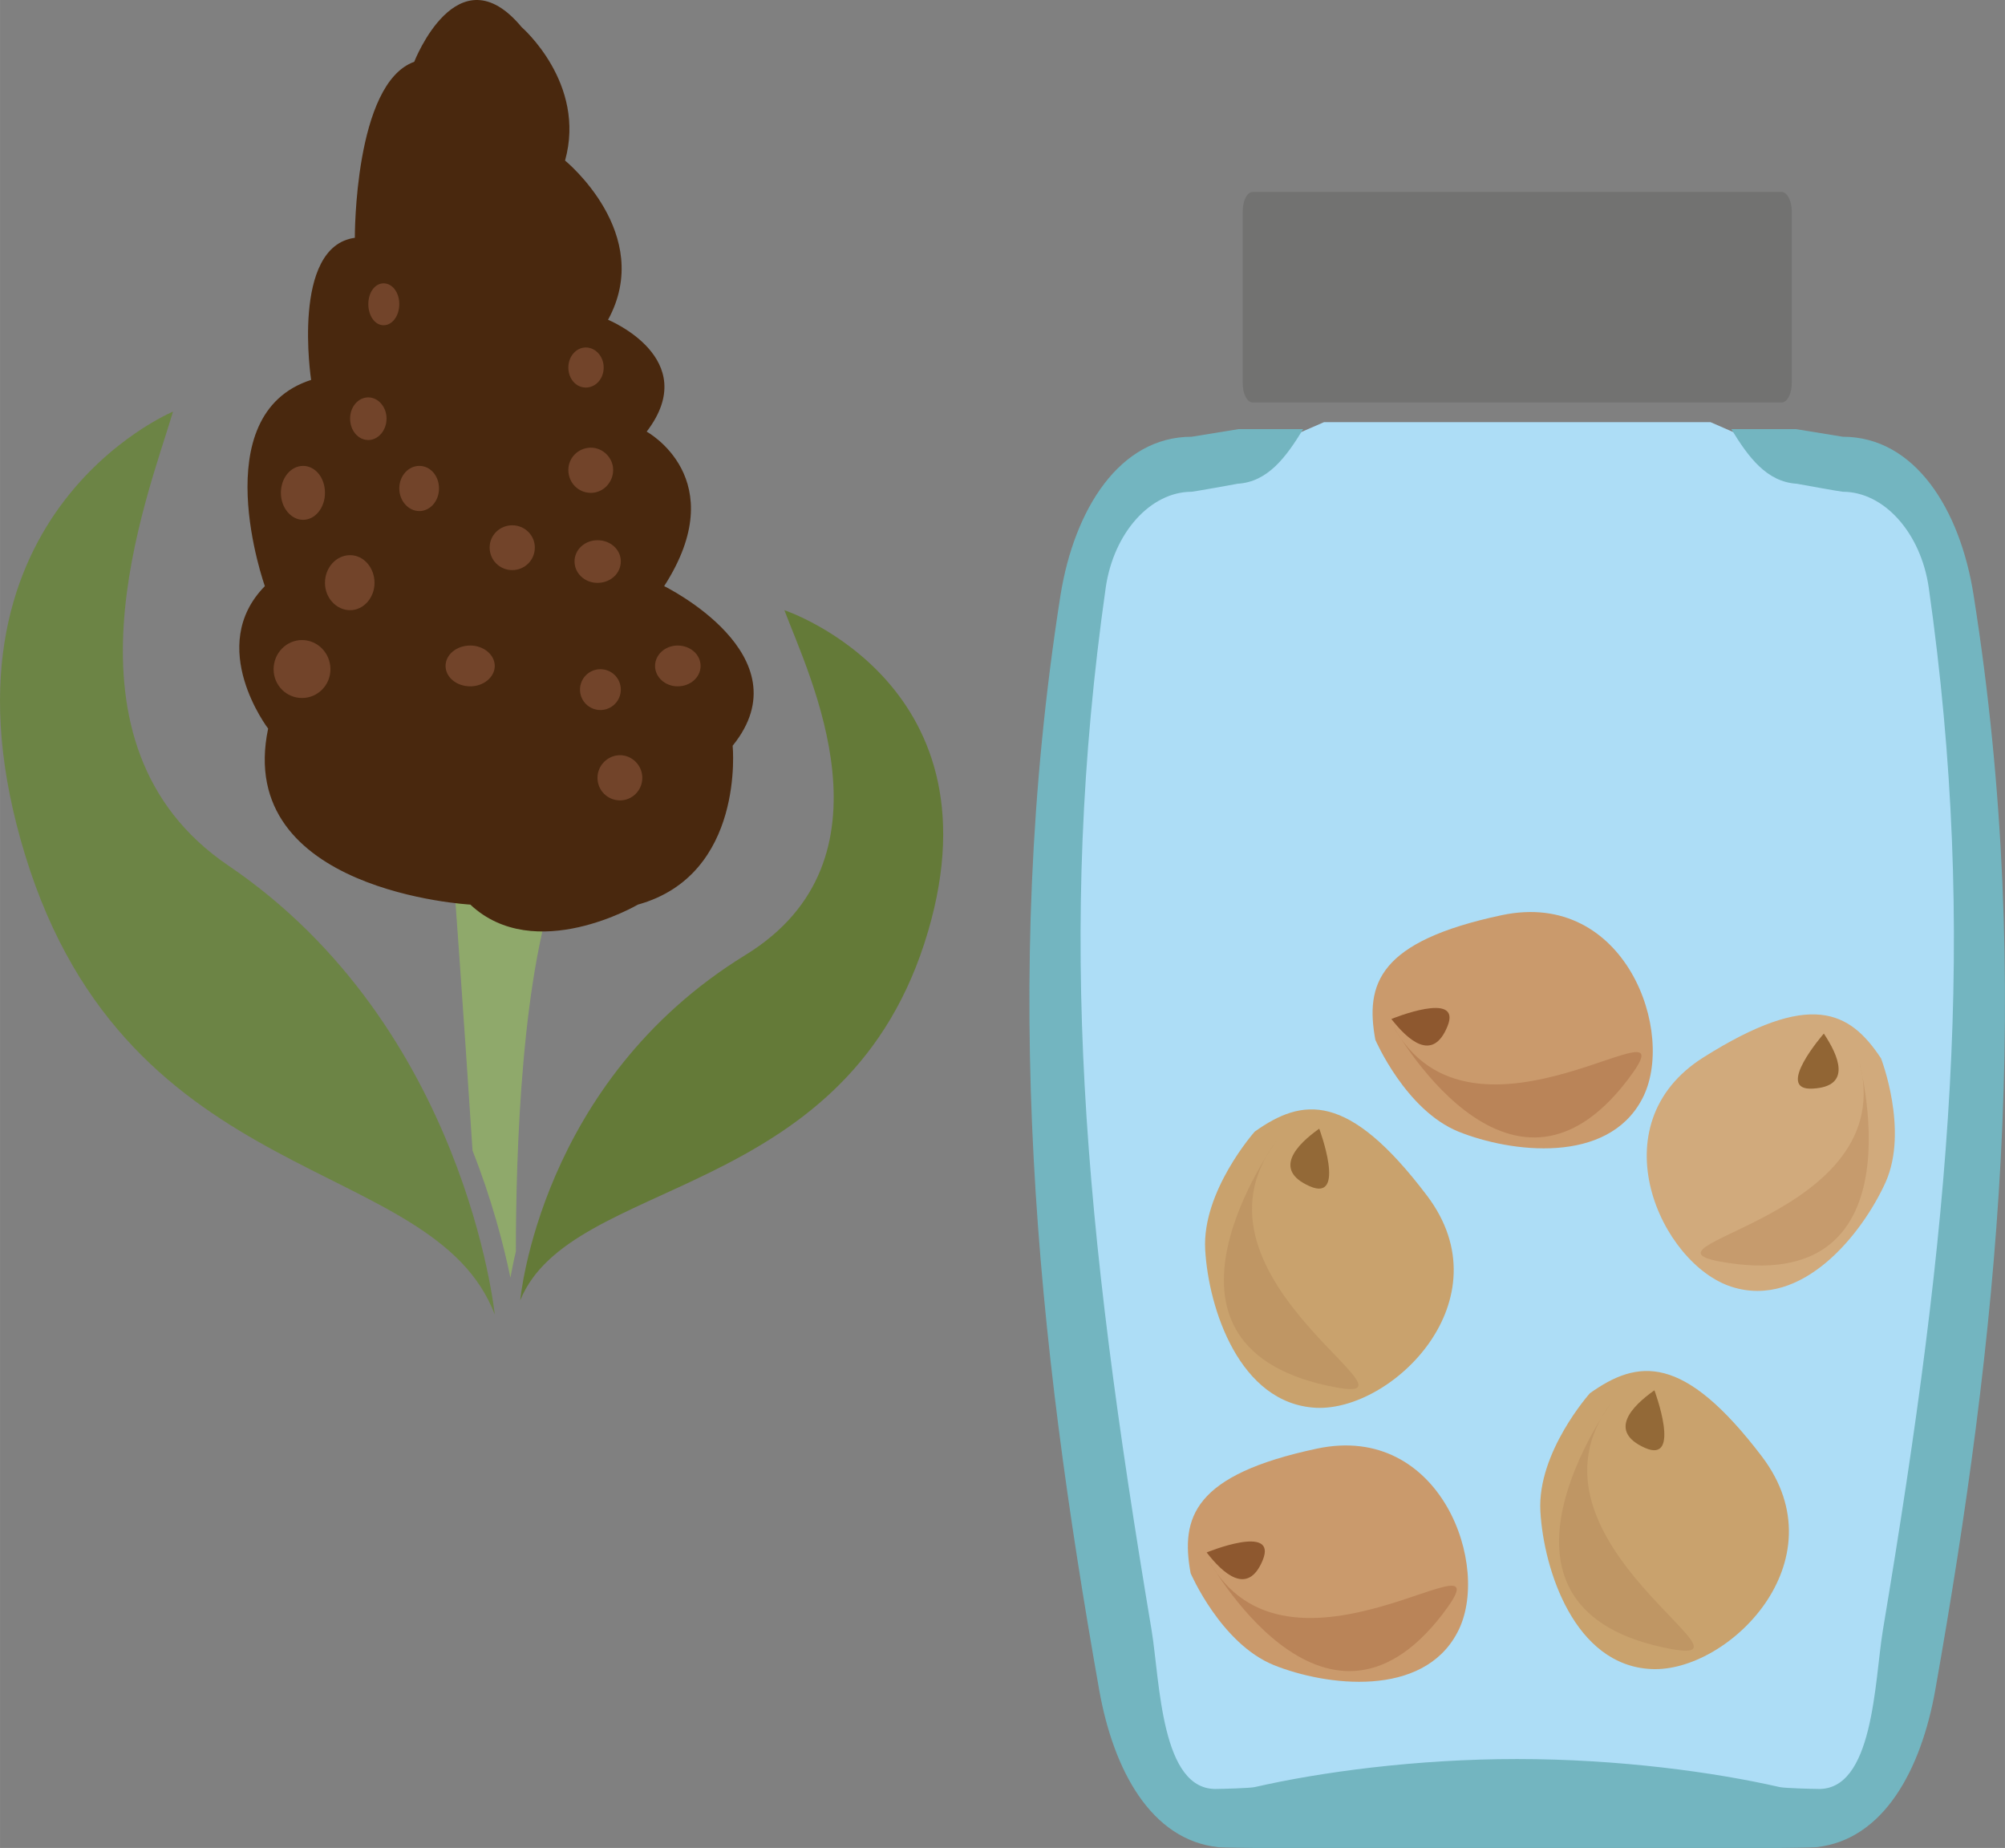 <?xml version="1.0" encoding="UTF-8" standalone="no"?>
<!-- Creator: CorelDRAW Home & Student X7 -->

<svg
   xml:space="preserve"
   width="55.032mm"
   height="50.716mm"
   version="1.1"
   style="clip-rule:evenodd;fill-rule:evenodd;image-rendering:optimizeQuality;shape-rendering:geometricPrecision;text-rendering:geometricPrecision"
   viewBox="0 0 5503.156 5071.635"
   id="svg88"
   sodipodi:docname="3414.svg"
   inkscape:version="1.1.1 (3bf5ae0d25, 2021-09-20)"
   xmlns:inkscape="http://www.inkscape.org/namespaces/inkscape"
   xmlns:sodipodi="http://sodipodi.sourceforge.net/DTD/sodipodi-0.dtd"
   xmlns="http://www.w3.org/2000/svg"
   xmlns:svg="http://www.w3.org/2000/svg"><rect x="0" y="0" width="5503.156" height="5071.635" fill="#808080" stroke="none"/><sodipodi:namedview
   id="namedview90"
   pagecolor="#ffffff"
   bordercolor="#666666"
   borderopacity="1.0"
   inkscape:pageshadow="2"
   inkscape:pageopacity="0.0"
   inkscape:pagecheckerboard="0"
   inkscape:document-units="mm"
   showgrid="false"
   fit-margin-top="0"
   fit-margin-left="0"
   fit-margin-right="0"
   fit-margin-bottom="0"
   inkscape:zoom="0.76791526"
   inkscape:cx="102.87593"
   inkscape:cy="112.64264"
   inkscape:window-width="1920"
   inkscape:window-height="1051"
   inkscape:window-x="-9"
   inkscape:window-y="-9"
   inkscape:window-maximized="1"
   inkscape:current-layer="Vrstva_x0020_1" />
 <defs
   id="defs4">
  <style
   type="text/css"
   id="style2">
   <![CDATA[
    .fil4 {fill:#727271}
    .fil3 {fill:#73B5C0}
    .fil0 {fill:#7D877C}
    .fil1 {fill:#FEFEFE}
    .fil6 {fill:#49280E;fill-rule:nonzero}
    .fil8 {fill:#647A38;fill-rule:nonzero}
    .fil7 {fill:#6C8445;fill-rule:nonzero}
    .fil9 {fill:#72442A;fill-rule:nonzero}
    .fil12 {fill:#8E582F;fill-rule:nonzero}
    .fil5 {fill:#8FA96B;fill-rule:nonzero}
    .fil18 {fill:#916534;fill-rule:nonzero}
    .fil15 {fill:#936937;fill-rule:nonzero}
    .fil11 {fill:#BA8458;fill-rule:nonzero}
    .fil14 {fill:#BF9664;fill-rule:nonzero}
    .fil17 {fill:#C69B6D;fill-rule:nonzero}
    .fil13 {fill:#C9A26D;fill-rule:nonzero}
    .fil10 {fill:#CA9A6C;fill-rule:nonzero}
    .fil16 {fill:#D1AA7C;fill-rule:nonzero}
    .fil2 {fill:#ADDDF6;}
   ]]>
  </style>
 </defs>
 <g
   id="Vrstva_x0020_1"
   inkscape:label="Vrstva 1"
   inkscape:groupmode="layer"
   transform="translate(-7785.077,-11872.365)">
  <path
   class="fil0"
   d="m 12891,16869 c 306,-800 433,-1779 275,-2805 -27,30 -146,120 -185,83 -169,-164 -331,-94 -370,6 -215,-298 -328,212 -471,13 -200,-277 -446,-52 -460,23 -150,-282 -334,-20 -469,4 -105,18 -322,-350 -466,12 -75,893 21,1828 220,2639 z"
   id="path7" />
  <path
   class="fil1"
   d="m 11930,16232 c -336,-268 -593,216 -684,102 102,-75 361,-458 689,-190 142,-211 421,-267 646,208 -178,-160 -362,-463 -651,-120 z"
   id="path9" />
  <path
   class="fil1"
   d="m 12224,14766 c -176,-198 -291,-301 -625,-19 -375,-320 -663,259 -765,122 114,-90 404,-547 771,-227 159,-252 452,-237 646,38 185,-234 436,-325 723,113 -340,-300 -550,-208 -750,-27 z"
   id="path11" />
  <path
   class="fil1"
   d="m 11652,15575 c 164,-198 378,-299 632,-18 352,-321 573,175 669,39 -106,-90 -330,-465 -674,-144 -149,-252 -471,-237 -652,37 -174,-233 -409,-324 -678,113 318,-300 515,-207 703,-27 z"
   id="path13" />
  <path
   class="fil2"
   d="m 11419,13031 h 1061 l 99,43 c 91,35 177,70 267,70 113,0 311,244 327,396 112,1026 10,1608 -122,2705 -19,152 -24,669 -209,626 -179,-41 -614,-76 -893,-76 -278,0 -713,35 -892,76 -185,43 -201,-474 -219,-626 -133,-1097 -224,-1679 -112,-2705 16,-152 214,-396 327,-396 90,0 176,-35 267,-70 z"
   id="path15" />
  <path
   class="fil3"
   d="m 11949,16944 h -720 c -11,0 -89,-1 -100,-2 -185,-20 -288,-212 -327,-432 -169,-955 -275,-1931 -106,-3005 38,-235 162,-434 360,-434 l 129,-21 h 177 c -47,77 -97,145 -180,150 -4,1 -122,22 -126,22 -113,0 -214,112 -236,263 -135,951 -61,1744 126,2862 23,140 25,443 181,435 11,0 89,-2 102,-5 179,-41 442,-77 720,-77 279,0 542,36 721,77 13,3 91,5 102,5 156,8 158,-295 181,-435 187,-1118 261,-1911 126,-2862 -22,-151 -123,-263 -236,-263 -4,0 -122,-21 -126,-22 -83,-5 -133,-73 -180,-150 h 177 l 129,21 c 198,0 322,199 359,434 170,1074 64,2050 -105,3005 -39,220 -142,412 -327,432 -11,1 -89,2 -100,2 z"
   id="path17" />
  <path
   class="fil4"
   d="m 11224,12399 h 1451 c 15,0 28,24 28,53 v 472 c 0,30 -13,53 -28,53 h -1451 c -16,0 -28,-23 -28,-53 v -472 c 0,-29 12,-53 28,-53 z"
   id="path19" />
  <path
   class="fil5"
   d="m 9201,15307 c 0,-268 15,-780 123,-1045 h -295 c 0,0 29,398 53,768 53,135 85,257 104,349 4,-20 8,-44 15,-72 z"
   id="path21" />
  <path
   class="fil6"
   d="m 9076,14355 c 0,0 -649,-35 -555,-483 0,0 -172,-225 -9,-391 0,0 -168,-471 127,-566 0,0 -56,-366 120,-390 0,0 -2,-424 163,-483 0,0 119,-307 295,-95 0,0 178,154 119,366 0,0 247,201 118,437 0,0 260,106 106,307 0,0 238,129 48,424 0,0 389,190 188,438 0,0 35,354 -260,436 0,0 -283,166 -460,0 z"
   id="path23" />
  <path
   class="fil7"
   d="m 9143,15480 c 0,0 -80,-790 -731,-1232 -493,-334 -223,-1008 -152,-1246 0,0 -691,287 -406,1217 285,931 1120,818 1289,1261 z"
   id="path25" />
  <path
   class="fil8"
   d="m 9213,15441 c 0,0 53,-600 617,-947 428,-262 175,-768 108,-947 0,0 615,204 384,915 -231,710 -971,640 -1109,979 z"
   id="path27" />
  <path
   class="fil9"
   d="m 8692,13709 c 0,44 -35,79 -78,79 -43,0 -78,-35 -78,-79 0,-44 35,-80 78,-80 43,0 78,36 78,80 z"
   id="path29" />
  <path
   class="fil9"
   d="m 8677,13225 c 0,41 -27,74 -60,74 -33,0 -61,-33 -61,-74 0,-42 28,-74 61,-74 33,0 60,32 60,74 z"
   id="path31" />
  <path
   class="fil9"
   d="m 8813,13472 c 0,41 -30,75 -67,75 -38,0 -69,-34 -69,-75 0,-42 31,-76 69,-76 37,0 67,34 67,76 z"
   id="path33" />
  <path
   class="fil9"
   d="m 8990,13213 c 0,34 -24,62 -54,62 -30,0 -55,-28 -55,-62 0,-35 25,-62 55,-62 30,0 54,27 54,62 z"
   id="path35" />
  <path
   class="fil9"
   d="m 8846,13021 c 0,33 -23,59 -50,59 -28,0 -50,-26 -50,-59 0,-32 22,-58 50,-58 27,0 50,26 50,58 z"
   id="path37" />
  <path
   class="fil9"
   d="m 8881,12707 c 0,32 -19,58 -43,58 -24,0 -42,-26 -42,-58 0,-32 18,-57 42,-57 24,0 43,25 43,57 z"
   id="path39" />
  <path
   class="fil9"
   d="m 9442,12881 c 0,31 -22,55 -49,55 -27,0 -48,-24 -48,-55 0,-30 21,-55 48,-55 27,0 49,25 49,55 z"
   id="path41" />
  <path
   class="fil9"
   d="m 9468,13162 c 0,35 -28,63 -61,63 -35,0 -62,-28 -62,-63 0,-33 27,-61 62,-61 33,0 61,28 61,61 z"
   id="path43" />
  <path
   class="fil9"
   d="m 9489,13413 c 0,33 -28,59 -64,59 -35,0 -63,-26 -63,-59 0,-32 28,-58 63,-58 36,0 64,26 64,58 z"
   id="path45" />
  <path
   class="fil9"
   d="m 9708,13700 c 0,31 -28,56 -63,56 -34,0 -62,-25 -62,-56 0,-31 28,-56 62,-56 35,0 63,25 63,56 z"
   id="path47" />
  <path
   class="fil9"
   d="m 9489,13765 c 0,31 -25,56 -56,56 -31,0 -56,-25 -56,-56 0,-31 25,-56 56,-56 31,0 56,25 56,56 z"
   id="path49" />
  <path
   class="fil9"
   d="m 9143,13700 c 0,31 -31,56 -67,56 -38,0 -68,-25 -68,-56 0,-31 30,-56 68,-56 36,0 67,25 67,56 z"
   id="path51" />
  <path
   class="fil9"
   d="m 9253,13375 c 0,35 -28,62 -62,62 -34,0 -62,-27 -62,-62 0,-34 28,-61 62,-61 34,0 62,27 62,61 z"
   id="path53" />
  <path
   class="fil9"
   d="m 9548,14007 c 0,35 -28,62 -61,62 -34,0 -62,-27 -62,-62 0,-34 28,-62 62,-62 33,0 61,28 61,62 z"
   id="path55" />
  <path
   class="fil10"
   d="m 11560,14726 c 0,0 83,193 228,252 144,58 409,91 504,-89 96,-179 -45,-577 -385,-505 -339,72 -375,189 -347,342 z"
   id="path57" />
  <path
   class="fil10"
   d="m 11053,16190 c 0,0 83,193 228,252 144,58 409,91 504,-89 96,-179 -45,-577 -385,-505 -339,72 -375,189 -347,342 z"
   id="path59" />
  <path
   class="fil11"
   d="m 11606,14683 c 0,0 318,581 645,155 202,-263 -427,257 -645,-155 z"
   id="path61" />
  <path
   class="fil11"
   d="m 11099,16148 c 0,0 318,580 645,155 202,-264 -427,256 -645,-155 z"
   id="path63" />
  <path
   class="fil12"
   d="m 11604,14669 c 0,0 195,-80 154,20 -41,101 -110,36 -154,-20 z"
   id="path65" />
  <path
   class="fil12"
   d="m 11097,16133 c 0,0 195,-80 154,21 -41,100 -110,36 -154,-21 z"
   id="path67" />
  <path
   class="fil13"
   d="m 12149,15696 c 0,0 -145,162 -136,324 9,161 94,423 304,433 210,11 521,-295 305,-582 -217,-286 -342,-268 -473,-175 z"
   id="path69" />
  <path
   class="fil13"
   d="m 11229,14978 c 0,0 -145,163 -136,324 9,161 94,423 304,434 210,10 521,-296 305,-582 -217,-287 -342,-269 -473,-176 z"
   id="path71" />
  <path
   class="fil14"
   d="m 12209,15720 c 0,0 -404,554 138,673 336,74 -429,-288 -138,-673 z"
   id="path73" />
  <path
   class="fil14"
   d="m 11289,15003 c 0,0 -404,553 138,672 335,74 -429,-288 -138,-672 z"
   id="path75" />
  <path
   class="fil15"
   d="m 12326,15688 c 0,0 76,203 -26,158 -103,-46 -35,-115 26,-158 z"
   id="path77" />
  <path
   class="fil15"
   d="m 11406,14970 c 0,0 76,203 -26,158 -103,-45 -35,-115 26,-158 z"
   id="path79" />
  <path
   class="fil16"
   d="m 12948,14777 c 0,0 76,196 13,339 -64,142 -229,350 -423,288 -194,-62 -371,-445 -77,-630 294,-185 401,-127 487,3 z"
   id="path81" />
  <path
   class="fil17"
   d="m 12886,14778 c 0,0 177,639 -354,561 -329,-48 485,-114 354,-561 z"
   id="path83" />
  <path
   class="fil18"
   d="m 12791,14709 c 0,0 -138,158 -30,151 108,-6 70,-91 30,-151 z"
   id="path85" />
 </g>
</svg>
